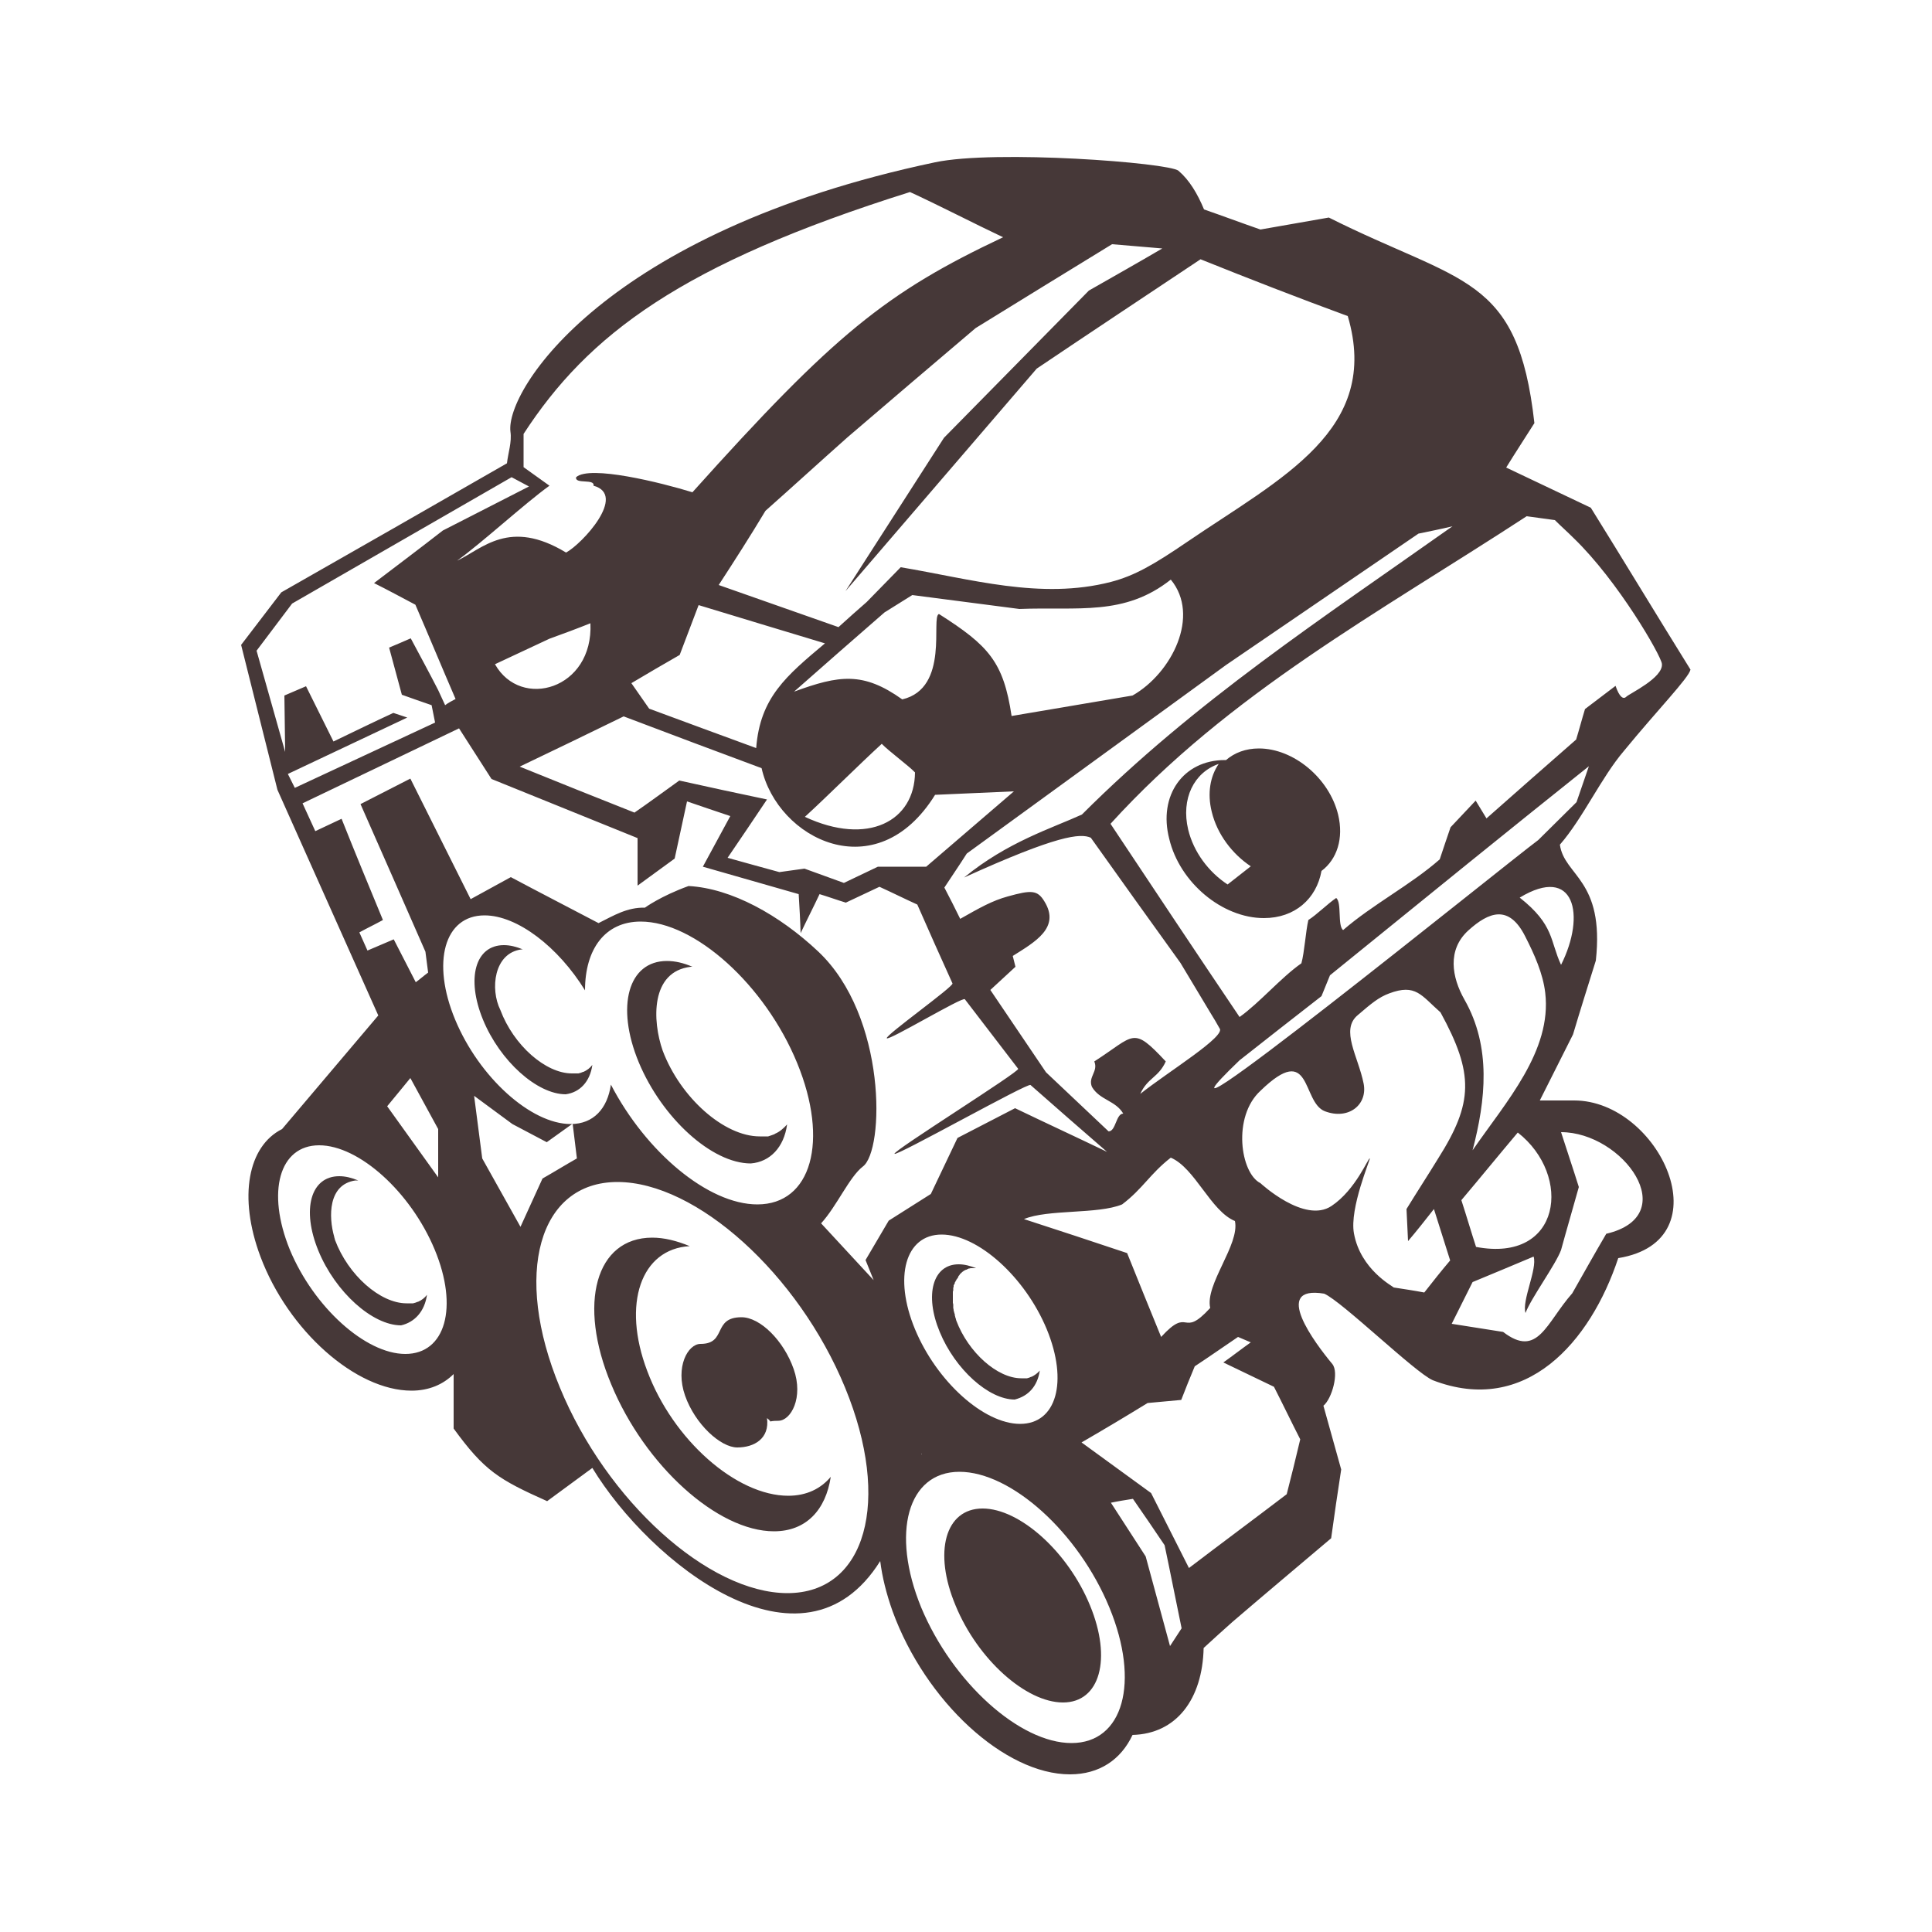 <?xml version="1.0" encoding="utf-8"?>
<!-- Generator: Adobe Illustrator 27.9.0, SVG Export Plug-In . SVG Version: 6.00 Build 0)  -->
<svg version="1.1" id="Layer_1" xmlns="http://www.w3.org/2000/svg" xmlns:xlink="http://www.w3.org/1999/xlink" x="0px" y="0px"
	 viewBox="0 0 500 500" style="enable-background:new 0 0 500 500;" xml:space="preserve">
<style type="text/css">
	.st0{fill-rule:evenodd;clip-rule:evenodd;fill:#463838;}
</style>
<g>
	<path class="st0" d="M97.9,262.8l-26.1-58.4l-9.4-37.5l10.4-13.6c19.5-11.1,38.9-22.2,58.4-33.4c0.3-2.7,1.3-5.5,0.9-8.2
		c-1.3-10.7,24.5-51.7,109.9-69.7c15.6-3.3,60.6,0.1,63,2.2c2.8,2.4,4.9,5.9,6.6,10c4.9,1.7,9.7,3.5,14.6,5.2
		c5.9-1,11.8-2.1,17.7-3.1c34.5,17.3,48.9,14.7,53.2,53.2c-2.4,3.8-4.9,7.6-7.3,11.5c7.3,3.5,14.6,6.9,21.9,10.4
		c7.6,12.2,18.2,29.7,25.8,41.9c-0.5,2.2-8.6,10.5-17.2,21c-5.9,6.9-10.6,17.4-16.6,24.3c1.1,8.1,11.6,9,9.3,30
		c-2,6.4-4,12.7-5.9,19.1c-2.9,5.7-5.7,11.4-8.6,17.1c3,0,5.9,0,8.9,0c22,0,39,36.3,11.4,40.8c-7.2,21.7-23.9,40.9-48,31.6
		c-4.6-2-23.5-20.4-28.1-22.4c-13.8-2.3-2.3,12.9,2.1,18.2c1.8,2.2-0.1,9-2.3,10.8c1.5,5.5,3.1,11,4.6,16.5
		c-0.9,5.9-1.8,11.9-2.6,17.8c-8.5,7.2-17.1,14.4-25.6,21.7c-2.5,2.2-5,4.5-7.4,6.7c-0.3,13.2-7,22.2-18.4,22.5
		c-3,6.4-8.6,10.2-16.2,10.2c-16.9,0-37.4-18.9-45.9-42.2c-1.6-4.5-2.7-8.9-3.2-13c-20.1,32.1-59.7,0.3-74.5-24.1
		c-3.9,2.9-7.8,5.7-11.7,8.6c-12.5-5.6-16.2-7.8-24.2-18.8c0-4.7,0-9.4,0-14.1c-2.7,2.7-6.4,4.3-10.9,4.3
		c-14.4,0-31.9-15.5-39.1-34.7c-5.8-15.5-3.2-28.6,5.6-33C81.2,282.5,89.6,272.6,97.9,262.8L97.9,262.8z M159.8,305.9
		c20.4,0,46.8,23.8,58.9,53.2c12.1,29.4,5.4,53.2-14.9,53.2c-20.4,0-46.8-23.8-58.9-53.2C132.7,329.7,139.4,305.9,159.8,305.9
		L159.8,305.9z M168.8,320.3c3.1,0,6.3,0.8,9.7,2.2c-12.6,0.7-17.6,14.9-11,32.3c6.7,17.9,23.1,32.3,36.5,32.3c4.7,0,8.4-1.8,11-4.9
		c-1.3,8.6-6.4,14.1-14.7,14.1c-14.6,0-33.4-17-42.1-38C149.4,337.3,154.2,320.3,168.8,320.3L168.8,320.3z M248.3,380.9
		c13.4,0,30.8,15.7,38.8,35.1c8,19.4,3.6,35.1-9.8,35.1c-13.4,0-30.8-15.7-38.9-35.1C230.5,396.7,234.9,380.9,248.3,380.9
		L248.3,380.9z M254.3,390.4c9.6,0,22.1,11.2,27.8,25.1c5.7,13.8,2.6,25.1-7,25.1c-9.6,0-22.1-11.2-27.8-25.1
		C241.5,401.7,244.6,390.4,254.3,390.4L254.3,390.4z M82.6,296.4c10.3,0,23.7,12.1,29.9,27c6.2,14.9,2.8,27-7.6,27
		c-10.3,0-23.7-12.1-29.9-27C68.9,308.4,72.3,296.4,82.6,296.4L82.6,296.4z M110.5,335.1c-0.6,0.8-1.4,1.4-2.3,1.8c0,0-0.1,0-0.1,0
		c0,0,0,0,0,0c-0.4,0.2-0.8,0.3-1.2,0.4c0,0,0,0,0,0c0,0-0.1,0-0.1,0c0,0,0,0,0,0c0,0,0,0,0,0c-0.1,0-0.1,0-0.2,0c0,0-0.1,0-0.1,0
		c0,0,0,0,0,0c0,0-0.1,0-0.1,0c0,0-0.1,0-0.1,0c0,0,0,0,0,0c-0.1,0-0.1,0-0.2,0c0,0,0,0,0,0c0,0-0.1,0-0.1,0c0,0,0,0,0,0
		c0,0,0,0,0,0c0,0-0.1,0-0.1,0c0,0,0,0,0,0c0,0-0.1,0-0.1,0c0,0,0,0,0,0c0,0-0.1,0-0.1,0c0,0,0,0,0,0c0,0-0.1,0-0.1,0
		c0,0-0.1,0-0.1,0c-0.1,0-0.2,0-0.3,0c-6.8,0-15.1-7.3-18.5-16.4c0,0,0,0,0,0c0,0,0,0,0,0c0,0,0,0,0,0c0,0,0,0,0,0c0,0,0,0,0,0
		c0,0,0,0,0,0c0,0,0,0,0,0c0,0,0,0,0,0c0,0,0,0,0,0c0,0,0,0,0,0c0,0,0,0,0,0c0,0,0,0,0,0c0,0,0,0,0,0c0,0,0,0,0,0c0,0,0,0,0,0
		c0,0,0,0,0,0c0,0,0,0,0,0c0,0,0,0,0,0c0,0,0,0,0,0c0,0,0,0,0,0c0,0,0,0,0,0c0,0,0,0,0,0c0,0,0,0,0,0c0,0,0,0,0,0c0,0,0,0,0,0
		c0,0,0,0,0,0c0,0,0,0,0,0c0,0,0,0,0,0c0,0,0,0,0,0c0,0,0,0,0,0c0,0,0,0,0,0c0,0,0,0,0,0c0,0,0,0,0,0c0,0,0,0,0,0c0,0,0,0,0,0
		c0,0,0,0,0,0c0,0,0,0,0,0c0,0,0,0,0,0c0,0,0,0,0,0c0,0,0,0,0,0c0,0,0,0,0,0c0,0,0,0,0,0c0,0,0,0,0,0c0,0,0,0,0,0c0,0,0,0,0,0
		c0,0,0,0,0,0c0,0,0,0,0,0c0,0,0,0,0,0c0,0,0,0,0,0c0,0,0,0,0,0c0,0,0,0,0,0c0,0,0,0,0,0c0,0,0,0,0,0c0,0,0,0,0,0c0,0,0,0,0,0
		c0,0,0,0,0,0c0,0,0,0,0,0c0,0,0,0,0,0c0,0,0,0,0,0c0,0,0,0,0,0c0,0,0,0,0,0c0,0,0,0,0,0c0,0,0,0,0,0c0,0,0,0,0,0c0,0,0,0,0,0
		c0,0,0,0,0,0c0,0,0,0,0,0c0,0,0,0,0,0c0,0,0,0,0,0c0,0,0,0,0,0c0,0,0,0,0,0c0,0,0,0,0,0c0,0,0,0,0,0c0,0,0,0,0,0c0,0,0,0,0,0
		c0,0,0,0,0,0c0,0,0,0,0,0c0,0,0,0,0,0c0,0,0,0,0,0c0,0,0,0,0,0c0-0.1-0.1-0.3-0.1-0.4c0,0,0,0,0,0c0-0.1-0.1-0.2-0.1-0.4
		c0,0,0,0,0,0c-1.5-5.2-1.6-13.6,5.5-14.6c0,0,0,0,0,0c0.1,0,0.1,0,0.2,0c0.1,0,0.1,0,0.2,0c0,0,0,0,0.1,0c0.1,0,0.2,0,0.2,0
		c-1.7-0.7-3.3-1.1-4.9-1.1c-7.4,0-9.8,8.6-5.4,19.3c4.4,10.7,14,19.3,21.4,19.3C107.3,342.2,109.9,339.4,110.5,335.1L110.5,335.1z
		 M153.3,275.6c-0.6,0.8-1.4,1.4-2.3,1.8c0,0-0.1,0-0.1,0c0,0,0,0,0,0c-0.4,0.2-0.8,0.3-1.2,0.4c0,0,0,0,0,0c0,0-0.1,0-0.1,0
		c0,0,0,0,0,0c0,0,0,0,0,0c-0.1,0-0.1,0-0.2,0c0,0-0.1,0-0.1,0c0,0,0,0,0,0c0,0-0.1,0-0.1,0c0,0-0.1,0-0.1,0c0,0,0,0,0,0
		c-0.1,0-0.1,0-0.2,0c0,0,0,0,0,0c0,0-0.1,0-0.1,0c0,0,0,0,0,0c0,0,0,0,0,0c0,0-0.1,0-0.1,0c0,0,0,0,0,0c0,0-0.1,0-0.1,0
		c0,0,0,0,0,0c0,0-0.1,0-0.1,0c0,0,0,0,0,0c0,0-0.1,0-0.1,0c0,0-0.1,0-0.1,0c-0.1,0-0.2,0-0.3,0c-6.8,0-15.1-7.3-18.5-16.4
		c0,0,0,0,0,0c0,0,0,0,0,0c0,0,0,0,0,0c0,0,0,0,0,0c0,0,0,0,0,0c0,0,0,0,0,0c0,0,0,0,0,0c0,0,0,0,0,0c0,0,0,0,0,0c0,0,0,0,0,0
		c0,0,0,0,0,0c0,0,0,0,0,0c0,0,0,0,0,0c0,0,0,0,0,0c0,0,0,0,0,0c0,0,0,0,0,0c0,0,0,0,0,0c0,0,0,0,0,0c0,0,0,0,0,0c0,0,0,0,0,0
		c0,0,0,0,0,0c0,0,0,0,0,0c0,0,0,0,0,0c0,0,0,0,0,0c0,0,0,0,0,0c0,0,0,0,0,0c0,0,0,0,0,0c0,0,0,0,0,0c0,0,0,0,0,0c0,0,0,0,0,0
		c0,0,0,0,0,0c0,0,0,0,0,0c0,0,0,0,0,0c0,0,0,0,0,0c0,0,0,0,0,0c0,0,0,0,0,0c0,0,0,0,0,0c0,0,0,0,0,0c0,0,0,0,0,0c0,0,0,0,0,0
		c0,0,0,0,0,0c0,0,0,0,0,0c0,0,0,0,0,0c0,0,0,0,0,0c0,0,0,0,0,0c0,0,0,0,0,0c0,0,0,0,0,0c0,0,0,0,0,0c0,0,0,0,0,0c0,0,0,0,0,0
		c0,0,0,0,0,0c0,0,0,0,0,0c0,0,0,0,0,0c0,0,0,0,0,0c0,0,0,0,0,0c0,0,0,0,0,0c0,0,0,0,0,0c0,0,0,0,0,0c0,0,0,0,0,0c0,0,0,0,0,0
		c0,0,0,0,0,0c0,0,0,0,0,0c0,0,0,0,0,0c0,0,0,0,0,0c0,0,0,0,0,0c0,0,0,0,0,0c0,0,0,0,0,0c0,0,0,0,0,0c0,0,0,0,0,0c0,0,0,0,0,0
		c0,0,0,0,0,0c0,0,0,0,0,0c0,0,0,0,0,0c0,0,0,0,0,0c0,0,0,0,0,0c-2.7-5.4-1.7-14.8,5.5-15.7c0,0,0,0,0.1,0c0.1,0,0.2,0,0.2,0
		c-1.7-0.7-3.3-1.1-4.9-1.1c-7.4,0-9.8,8.6-5.4,19.3c4.4,10.7,14,19.3,21.4,19.3C150.1,282.7,152.7,279.9,153.3,275.6L153.3,275.6z
		 M165.8,238.5c14,0,32.2,16.4,40.5,36.6c8.3,20.2,3.7,36.6-10.3,36.6c-12.7,0-28.8-13.5-37.9-31c-0.9,6.2-4.5,10.2-10.4,10.2
		c-10.3,0-23.7-12.1-29.9-27c-6.2-14.9-2.8-27,7.6-27c8.5,0,19.1,8.2,26,19.4C151.4,245.6,156.6,238.5,165.8,238.5L165.8,238.5z
		 M203.7,291c-0.9,1-1.9,1.9-3.1,2.4c0,0-0.1,0-0.1,0.1c0,0,0,0,0,0c-0.5,0.2-1.1,0.4-1.7,0.6c0,0,0,0,0,0c0,0-0.1,0-0.1,0
		c0,0,0,0,0,0c0,0,0,0,0,0c-0.1,0-0.2,0-0.2,0c0,0-0.1,0-0.1,0c0,0,0,0,0,0c0,0-0.1,0-0.1,0c0,0-0.1,0-0.1,0c0,0,0,0,0,0
		c-0.1,0-0.2,0-0.2,0c0,0,0,0,0,0c0,0-0.1,0-0.1,0c0,0,0,0-0.1,0c0,0,0,0,0,0c-0.1,0-0.1,0-0.2,0c0,0,0,0,0,0c0,0-0.1,0-0.1,0
		c0,0,0,0,0,0c0,0-0.1,0-0.1,0c0,0,0,0,0,0c-0.1,0-0.1,0-0.2,0c-0.1,0-0.1,0-0.2,0c-0.1,0-0.2,0-0.4,0c-9.2,0-20.5-10-25.1-22.2
		c0,0,0,0,0,0c0,0,0,0,0,0c0,0,0,0,0,0c0,0,0,0,0,0c0,0,0,0,0,0c0,0,0,0,0,0c0,0,0,0,0,0c0,0,0,0,0,0c0,0,0,0,0,0c0,0,0,0,0,0
		c0,0,0,0,0,0c0,0,0,0,0,0c0,0,0,0,0,0c0,0,0,0,0,0c0,0,0,0,0,0c0,0,0,0,0,0c0,0,0,0,0,0c0,0,0,0,0,0c0,0,0,0,0,0c0,0,0,0,0,0
		c0,0,0,0,0,0c0,0,0,0,0,0c0,0,0,0,0,0c0,0,0,0,0,0c0,0,0,0,0,0c0,0,0,0,0,0c0,0,0,0,0,0c0,0,0,0,0,0c0,0,0,0,0,0c0,0,0,0,0,0
		c-2.7-7.7-3.2-20.5,7.3-21.7c0,0,0.1,0,0.1,0c0.1,0,0.2,0,0.3,0c-2.3-1-4.5-1.5-6.6-1.5c-10,0-13.3,11.7-7.3,26.2
		c6,14.4,18.9,26.2,29,26.2C199.3,300.7,202.9,296.9,203.7,291L203.7,291z M243.7,319.5c9.4,0,21.6,11,27.2,24.5
		c5.6,13.6,2.5,24.5-6.9,24.5c-9.4,0-21.6-11-27.2-24.5C231.2,330.5,234.3,319.5,243.7,319.5L243.7,319.5z M269.1,354.7
		c-0.6,0.7-1.3,1.2-2.1,1.6c0,0-0.1,0-0.1,0c0,0,0,0,0,0c-0.4,0.2-0.7,0.3-1.1,0.4c0,0,0,0,0,0c0,0-0.1,0-0.1,0c0,0,0,0,0,0
		c0,0,0,0,0,0c-0.1,0-0.1,0-0.2,0c0,0,0,0-0.1,0c0,0,0,0,0,0c0,0-0.1,0-0.1,0c0,0-0.1,0-0.1,0c0,0,0,0,0,0c-0.1,0-0.1,0-0.1,0
		c0,0,0,0,0,0c0,0-0.1,0-0.1,0c0,0,0,0,0,0c0,0,0,0,0,0c0,0-0.1,0-0.1,0c0,0,0,0,0,0c0,0-0.1,0-0.1,0c0,0,0,0,0,0c0,0,0,0-0.1,0
		c0,0,0,0,0,0c0,0-0.1,0-0.1,0c0,0-0.1,0-0.1,0c-0.1,0-0.2,0-0.2,0c-6.2,0-13.7-6.7-16.8-14.9c0,0,0,0,0,0c0,0,0,0,0,0c0,0,0,0,0,0
		c0,0,0,0,0,0c0,0,0,0,0,0c0,0,0,0,0,0c0,0,0,0,0,0c0,0,0,0,0,0c0,0,0,0,0,0c0,0,0,0,0,0c0,0,0,0,0,0c0,0,0,0,0,0c0,0,0,0,0,0
		c0,0,0,0,0,0c0,0,0,0,0,0c0,0,0,0,0,0c0,0,0,0,0,0c0,0,0,0,0,0c0,0,0,0,0,0c0,0,0,0,0,0c0,0,0,0,0,0c0,0,0,0,0,0c0,0,0,0,0,0
		c0,0,0,0,0,0c0,0,0,0,0,0c0,0,0,0,0,0c0,0,0,0,0,0c0,0,0,0,0,0c0,0,0,0,0,0c0,0,0,0,0,0c0,0,0,0,0,0c0,0,0,0,0,0c0,0,0,0,0,0
		c0,0,0,0,0,0c0,0,0,0,0,0c0,0,0,0,0,0c0,0,0,0,0,0c0,0,0,0,0,0c0,0,0,0,0,0c0,0,0,0,0,0c0,0,0,0,0,0c0,0,0,0,0,0c0,0,0,0,0,0
		c0,0,0,0,0,0c0,0,0,0,0,0c0,0,0,0,0,0c0,0,0,0,0,0c0,0,0,0,0,0c0,0,0,0,0,0c0,0,0,0,0,0c0,0,0,0,0,0c0,0,0,0,0,0c0,0,0,0,0,0
		c0,0,0,0,0,0c0,0,0,0,0,0c0,0,0,0,0,0c0,0,0,0,0,0c0,0,0,0,0,0c0,0,0,0,0,0c0,0,0,0,0,0c0,0,0,0,0,0c0,0,0,0,0,0c0,0,0,0,0,0
		c0,0,0,0,0,0c0,0,0,0,0,0c0,0,0,0,0,0c0,0,0,0,0,0c0,0,0,0,0,0c0,0,0,0,0,0c0,0,0,0,0,0c0,0,0,0,0,0c0,0,0,0,0,0c0,0,0,0,0,0
		c0,0,0,0,0,0c0,0,0,0,0,0c0,0,0,0,0,0c0,0,0,0,0,0c0,0,0,0,0,0c0,0,0,0,0,0c0,0,0,0,0,0c0,0,0,0,0,0c0,0,0,0,0,0c0,0,0,0,0,0
		c0,0,0,0,0,0c0,0,0,0,0,0c0,0,0,0,0,0c0,0,0,0,0,0c0,0,0,0,0,0c0,0,0,0,0,0c0,0,0,0,0,0c0,0,0,0,0,0c0,0,0,0,0,0c0,0,0,0,0,0
		c0,0,0,0,0,0c0,0,0,0,0,0c0-0.1-0.1-0.2-0.1-0.4c0,0,0,0,0,0c0-0.1-0.1-0.2-0.1-0.3c0,0,0,0,0,0c0-0.1-0.1-0.2-0.1-0.3
		c0,0,0,0,0-0.1c0-0.1-0.1-0.2-0.1-0.3c0,0,0,0,0-0.1c0,0,0,0,0-0.1c0-0.1,0-0.2-0.1-0.3c0,0,0,0,0,0c0-0.1,0-0.2-0.1-0.3
		c0,0,0-0.1,0-0.1c0-0.1,0-0.2-0.1-0.3c0,0,0,0,0,0c0-0.1,0-0.1,0-0.2c0-0.2-0.1-0.4-0.1-0.5c0-0.1,0-0.1,0-0.2c0,0,0-0.1,0-0.1
		c0,0,0-0.1,0-0.1c0,0,0,0,0,0c0-0.1,0-0.2,0-0.3c0,0,0,0,0,0c0-0.2,0-0.4-0.1-0.6c0,0,0-0.1,0-0.1c0-0.4,0-0.9,0-1.3c0,0,0,0,0,0
		c0-0.2,0-0.4,0-0.6c0,0,0-0.1,0-0.1c0-0.1,0-0.1,0-0.2c0,0,0-0.1,0-0.1c0-0.1,0-0.2,0-0.2c0,0,0-0.1,0-0.1c0-0.2,0-0.4,0.1-0.5
		c0,0,0,0,0,0c0-0.1,0-0.2,0-0.3c0,0,0,0,0,0c0-0.1,0-0.1,0-0.2c0,0,0,0,0-0.1c0,0,0,0,0-0.1c0-0.1,0-0.1,0.1-0.2c0,0,0,0,0,0
		c0-0.1,0-0.1,0-0.2c0-0.1,0-0.1,0-0.2c0-0.1,0-0.1,0.1-0.2c0,0,0,0,0,0c0,0,0,0,0,0c0-0.1,0.1-0.2,0.1-0.2c0-0.1,0.1-0.1,0.1-0.2
		c0,0,0,0,0,0c0,0,0-0.1,0-0.1c0-0.1,0-0.1,0.1-0.2c0-0.1,0.1-0.1,0.1-0.2c0,0,0,0,0,0c0,0,0,0,0,0c0-0.1,0.1-0.2,0.2-0.3
		c0,0,0-0.1,0-0.1c0,0,0,0,0,0c0,0,0-0.1,0.1-0.1c0.1-0.1,0.1-0.2,0.2-0.3c0,0,0,0,0,0c0,0,0,0,0,0c0.1-0.1,0.1-0.2,0.2-0.3
		c0,0,0,0,0-0.1c0,0,0,0,0,0c0-0.1,0.1-0.1,0.1-0.2c0,0,0,0,0,0c0.1-0.1,0.1-0.1,0.2-0.2c0-0.1,0.1-0.1,0.1-0.2c0,0,0,0,0,0
		c0,0,0-0.1,0.1-0.1c0.1-0.1,0.2-0.2,0.3-0.3c0,0,0.1,0,0.1-0.1c0,0,0.1-0.1,0.1-0.1c0.1-0.1,0.2-0.1,0.3-0.2
		c0.1-0.1,0.2-0.2,0.3-0.2c0,0,0,0,0,0c0.1,0,0.1-0.1,0.2-0.1c0,0,0,0,0,0c0.1,0,0.1-0.1,0.2-0.1c0,0,0,0,0.1,0
		c0.1,0,0.1-0.1,0.2-0.1c0,0,0,0,0,0c0,0,0.1,0,0.1-0.1c0,0,0.1,0,0.1,0c0,0,0.1,0,0.1-0.1c0,0,0,0,0,0c0,0,0.1,0,0.1,0c0,0,0,0,0,0
		c0,0,0.1,0,0.1,0c0.1,0,0.3-0.1,0.4-0.1c0,0,0,0,0.1,0c0.1,0,0.1,0,0.2,0c0,0,0.1,0,0.1,0c0,0,0.1,0,0.1,0c0,0,0.1,0,0.1,0
		c0.1,0,0.1,0,0.2,0c0,0,0,0,0,0c0,0,0.1,0,0.1,0c0.1,0,0.1,0,0.2,0c0,0,0,0,0.1,0c0.1,0,0.1,0,0.2,0c-1.5-0.6-3-1-4.5-1
		c-6.7,0-8.9,7.9-4.9,17.5c4,9.7,12.7,17.5,19.4,17.5C266.2,361.3,268.5,358.7,269.1,354.7L269.1,354.7z M78.3,207.9
		c13.5-6.5,27-12.9,40.5-19.4c2.8,4.4,5.6,8.7,8.4,13.1c12.6,5.1,25.2,10.2,37.8,15.3c0,4.1,0,8.2,0,12.3c3.2-2.3,6.4-4.7,9.6-7
		c1.1-4.9,2.1-9.9,3.2-14.8c3.7,1.3,7.4,2.5,11.2,3.8c-2.4,4.4-4.7,8.7-7.1,13.1c8.3,2.4,16.5,4.7,24.8,7.1
		c0.2,3.4,0.4,6.7,0.5,10.1c1.6-3.4,3.3-6.7,4.9-10.1c2.3,0.7,4.5,1.5,6.8,2.2c2.9-1.4,5.8-2.7,8.7-4.1c3.3,1.5,6.5,3.1,9.8,4.6
		c3,6.8,6,13.6,9.1,20.4c0.5,0.7-17.5,13.5-17,14.2c0.5,0.7,19.6-10.8,20.2-10.1c4.6,6,9.2,12,13.8,18c0.5,0.7-32.5,21.3-32,22
		c0.5,0.7,34.6-18.5,35.2-17.8c6.6,5.8,13.2,11.6,19.8,17.3c-7.9-3.8-15.9-7.5-23.8-11.3c-5,2.6-9.9,5.1-14.9,7.7
		c-2.3,4.8-4.6,9.7-6.9,14.5c-3.6,2.3-7.3,4.6-10.9,6.9c-2,3.4-4,6.8-6,10.2c0.7,1.7,1.4,3.5,2.1,5.2c-5.5-5.9-8.1-8.8-13.6-14.7
		c4.1-4.5,7.3-12,10.8-14.7c5.6-4.1,6.3-38.9-11.6-55.7c-10-9.4-22.4-16.3-33.5-16.9c-7.2,2.6-11.3,5.6-11.3,5.6c-4.6-0.1-8,2-12,4
		c-7.6-4-15.2-7.9-22.7-11.9c-3.5,1.9-6.9,3.8-10.4,5.7c-5.2-10.4-10.4-20.8-15.6-31.2c-4.3,2.2-8.6,4.4-12.9,6.6
		c5.6,12.7,11.2,25.4,16.8,38.2c0.2,1.8,0.5,3.6,0.7,5.4c-1.1,0.8-2.1,1.7-3.2,2.5c-1.9-3.7-3.8-7.4-5.7-11.1
		c-2.3,1-4.5,1.9-6.8,2.9c-0.7-1.6-1.4-3.1-2.1-4.7c2-1.1,4.1-2.1,6.1-3.2c-3.6-8.7-7.2-17.4-10.7-26.2l-6.8,3.2L78.3,207.9
		L78.3,207.9z M244.4,229.7c1.9-2.9,3.9-5.8,5.8-8.8c22.4-16.3,44.7-32.5,67.1-48.8c16.6-11.3,33.2-22.7,49.8-34
		c2.9-0.6,5.9-1.2,8.8-1.9c-33.8,23.9-66.7,45.4-95.9,74.6c-7.9,3.6-19.3,7.1-30.5,16.3c24.2-11,30.1-11.5,32.8-10.3
		c7.7,10.8,15.4,21.6,23.2,32.4c2.6,4.3,5.2,8.7,7.8,13c1.6,2.6,0.8,1.3,2.3,3.9c1.9,2-13.2,11.2-20.5,17c1.9-4.2,4.7-4.2,6.6-8.4
		c-8.7-9.3-7.9-6.8-18.5,0c1.1,2.6-1.7,4-0.6,6.6c2,3.4,6.1,3.5,8.1,6.9c-1.9,0-1.9,4.6-3.8,4.6c-5.4-5.1-10.8-10.2-16.2-15.3
		c-4.8-7.1-9.6-14.2-14.4-21.3c2.2-2,4.3-4,6.5-6c-0.5-1.9-0.2-0.9-0.7-2.8c5.7-3.6,12.4-7.3,8.2-14.1c-1.8-3-3.4-3-9.5-1.3
		c-4,1.1-7.2,2.9-12.3,5.8C247.2,235.1,245.8,232.4,244.4,229.7L244.4,229.7z M287.4,213.2c11.1,16.7,22.2,33.4,33.4,50
		c5.2-3.7,10.7-10.2,16-13.9c0.8-2.9,1.1-8.2,1.8-11.2c2.2-1.4,5.1-4.3,7.2-5.7c1.5,1.1,0.3,7.2,1.8,8.3c7.6-6.6,17.5-11.7,25-18.3
		c0.9-2.8,1.9-5.6,2.8-8.3c2.2-2.3,4.3-4.6,6.5-6.9c0.9,1.5,1.9,3.1,2.8,4.6c7.7-6.8,15.4-13.6,23.2-20.4c0.8-2.6,1.5-5.3,2.3-7.9
		c2.6-2,5.3-4,7.9-6c1,2.9,2,3.6,2.8,2.8c0.8-0.8,9.6-4.9,9.2-8.5c-0.2-2.1-11.3-21.4-22.8-32.5c-1.6-1.6-3.3-3.1-4.9-4.7
		c-2.4-0.3-4.9-0.7-7.3-1C356.8,158.6,318.2,179.3,287.4,213.2L287.4,213.2z M342,257.8c-7.1,5.5-14.2,11.1-21.2,16.6
		c-33,31.7,68.8-50.7,77.3-57c3.3-3.3,6.6-6.5,9.9-9.8c1.1-3.1,2.1-6.2,3.2-9.3c-10.4,8.3-20.7,16.6-31.1,25
		c-12,9.7-23.9,19.4-35.9,29.1C343.5,254.2,342.7,256,342,257.8L342,257.8z M265,315.5c8.9,2.9,17.8,5.8,26.7,8.8
		c2.9,7.2,5.8,14.4,8.8,21.7c7.5-8.2,5.2,0.7,12.7-7.5c-1.4-6.1,7.7-16.4,6.4-22.5c-6.3-2.6-10.3-13.7-16.6-16.4
		c-5.4,4.2-7.2,8-12.6,12.1C284.1,314.3,271.2,312.9,265,315.5L265,315.5z M326.2,306.2c0,0,11.4,10.6,18.4,5.9
		c6.3-4.2,9.6-12.7,9.9-12.3c0.2,0.2-5.3,12.9-4.1,19.4c1.7,9.4,10.1,13.7,10.3,14c2.6,0.4,5.3,0.8,7.9,1.3c2.2-2.8,4.4-5.6,6.7-8.3
		c-1.4-4.4-2.8-8.9-4.2-13.3c-2.2,2.8-4.4,5.6-6.7,8.3c-0.1-2.8-0.3-5.6-0.4-8.3c2.7-4.4,5.5-8.7,8.2-13.1
		c9.1-14.4,9.3-21.9,0.6-37.8c-5-4.4-6.4-7.5-13.3-4.9c-2.7,1-4.6,2.6-8.1,5.6c-4.6,3.8,0.1,10.7,1.5,17.7c1.1,5.5-3.9,9.5-10,7.2
		c-6.1-2.3-3.3-18.3-16.7-5.3C318.9,289,321,303.6,326.2,306.2L326.2,306.2z M381.1,297.7c8.6-12.5,20.6-25.7,18.8-40.8
		c-0.6-5-2.8-9.9-5.2-14.6c-4.2-8.3-9.4-6.3-14.7-1.5c-5.5,5-4.3,12.1-1,17.9C386,271,384.5,284.7,381.1,297.7L381.1,297.7z
		 M393.3,232.3c9,7.1,7.8,11.2,10.7,17.4C410.5,236.8,407.5,223.7,393.3,232.3L393.3,232.3z M392.8,293.1
		c-4.9,5.8-9.7,11.7-14.6,17.5c1.3,4,2.5,8.1,3.8,12.1C404.1,326.9,407,304.2,392.8,293.1L392.8,293.1z M381.1,331.8
		c-1.8,3.6-3.6,7.2-5.4,10.8c4.4,0.7,8.9,1.4,13.3,2.1c9,6.9,11.1-2.3,17.9-10c2.9-5.1,5.8-10.3,8.8-15.4c20-4.7,4.3-26.3-11.7-26.3
		c1.5,4.7,3.1,9.4,4.6,14.2c-1.5,5.4-3.1,10.8-4.6,16.3c-1.4,3.8-7.8,12.5-9.2,16.3c-1-3.2,3.1-11.4,2.1-14.6
		C391.7,327.4,386.4,329.6,381.1,331.8L381.1,331.8z M287.5,388.9c3,4.6,6,9.3,9,13.9c2.1,7.7,4.2,15.4,6.3,23.2c1-1.5,2-3.1,3-4.6
		c-1.5-7.2-2.9-14.4-4.4-21.5c-2.7-4-5.4-8-8.2-12C291.3,388.2,289.4,388.5,287.5,388.9L287.5,388.9z M279.9,373.3
		c6,4.4,12,8.7,18,13.1c3.3,6.5,6.5,12.9,9.8,19.4c8.4-6.4,16.9-12.7,25.3-19.1c1.2-4.7,2.4-9.5,3.5-14.2c-2.3-4.5-4.5-9.1-6.8-13.6
		c-4.4-2.1-8.7-4.2-13.1-6.3c2.4-1.7,4.7-3.5,7.1-5.2c-1.1-0.5-2.2-0.9-3.3-1.4c-3.7,2.5-7.4,5.1-11.2,7.6c-1.2,2.9-2.4,5.8-3.5,8.7
		c-2.9,0.3-5.8,0.5-8.7,0.8C291.3,366.6,285.6,370,279.9,373.3L279.9,373.3z M134.5,198.4c9-4.3,17.9-8.6,26.9-13
		c11.9,4.5,23.8,9,35.7,13.4c4.1,18.3,29.7,31.4,44.9,6.9c6.8-0.3,13.6-0.6,20.4-0.9c-7.6,6.5-15.1,13-22.7,19.5
		c-4.2,0-8.3,0-12.5,0c-2.9,1.4-5.9,2.8-8.8,4.2c-3.4-1.2-6.8-2.5-10.2-3.7c-2.2,0.3-4.3,0.6-6.5,0.9c-4.5-1.2-9-2.5-13.4-3.7
		c3.4-5,6.8-10,10.2-15.1c-7.6-1.6-15.1-3.2-22.7-4.9c-3.9,2.8-7.7,5.6-11.6,8.3C154.3,206.4,144.4,202.4,134.5,198.4L134.5,198.4z
		 M117.9,180.9c-3.5-8.1-6.9-16.3-10.4-24.4c-3.6-1.9-7.1-3.8-10.7-5.6c5.9-4.5,11.9-9,17.8-13.6c7.4-3.8,14.9-7.6,22.3-11.4
		c-1.5-0.8-3-1.6-4.5-2.4l-56.8,32.7l-9.2,12.2l7.4,26.2L73.6,180l5.6-2.4l7.1,14.3c5.2-2.5,10.3-5,15.5-7.4
		c1.2,0.4,2.4,0.8,3.6,1.2l-30.9,14.6l1.8,3.6c12.1-5.6,24.2-11.3,36.3-16.9c-0.3-1.5-0.6-3-0.9-4.5c-2.6-0.9-5.2-1.8-7.7-2.7
		c-1.1-4.1-2.2-8.1-3.3-12.2c1.9-0.8,3.8-1.6,5.6-2.4c2.4,4.5,4.8,8.9,7.1,13.4c0.6,1.3,1.2,2.6,1.8,3.9
		C116.1,181.8,117,181.4,117.9,180.9L117.9,180.9z M118.3,145.1c6.4-4.6,17.5-14.8,23.9-19.4c-2.2-1.6-4.5-3.2-6.7-4.8
		c0-2.9,0-5.8,0-8.6c16.7-25.7,40.8-44,100-62.6c6.6,3,17.5,8.6,24.1,11.7c-30.3,14.3-43.7,25.1-80.4,66c-8.1-2.5-26.6-7.1-30.1-3.9
		c-0.4,1.9,4.9,0.3,4.5,2.2c8.8,2.4-3,15.1-7.1,17.3C131.8,134.1,124.9,142,118.3,145.1L118.3,145.1z M142.2,165.3
		c-4.7,2.2-9.4,4.4-14.1,6.6c6.7,11.9,25.5,6.5,24.7-10.6C149.3,162.7,145.8,164,142.2,165.3L142.2,165.3z M186,151.4
		c10.3,3.6,20.7,7.3,31,10.9c2.4-2.2,4.9-4.4,7.3-6.5c2.9-3,5.9-6,8.8-9c18,3,36.2,8.5,54.4,3.8c6.1-1.6,11-4.4,19.8-10.4
		c24.2-16.5,50.2-28.9,41.5-58.4c-12.8-4.7-25.4-9.6-38.1-14.7c-14.1,9.4-28.3,18.8-42.4,28.3c-16.5,19.2-33,38.4-49.5,57.6
		c8.5-13.2,17-26.5,25.5-39.7c12.5-12.7,25-25.4,37.5-38.1c6.3-3.6,12.7-7.2,19-10.9c-4.3-0.4-8.7-0.7-13-1.1
		c-11.8,7.2-23.6,14.5-35.3,21.7c-11.1,9.4-22.1,18.8-33.2,28.3c-7.1,6.3-14.1,12.7-21.2,19C194.2,138.7,190.1,145.1,186,151.4
		L186,151.4z M228.9,158.5c-7.8,6.8-15.6,13.6-23.4,20.5c11.7-4.3,17.9-5.2,28,2c12.4-2.9,7.3-21.4,9.5-22.1
		c12.9,8.2,16.7,12.4,18.8,26.4c10.4-1.8,20.9-3.5,31.3-5.3c10.2-5.8,17.6-20.7,9.9-30c-12,9.5-24,7-39.2,7.6
		c-9.2-1.2-18.4-2.4-27.7-3.6C233.7,155.5,231.3,157,228.9,158.5L228.9,158.5z M228.2,192.5c-5.9,5.4-14,13.5-19.9,18.9
		c16.3,7.6,28.4,1.1,28.5-11.5C235.2,198.2,229.9,194.3,228.2,192.5L228.2,192.5z M180.8,156.6c-1.6,4.3-3.3,8.6-4.9,12.9
		c-4.2,2.4-8.3,4.8-12.5,7.3c1.5,2.2,3.1,4.4,4.6,6.6c9.2,3.4,18.4,6.8,27.7,10.2c1-13.1,7.8-18.7,17.8-27.1
		C202.5,163.2,191.7,159.9,180.8,156.6L180.8,156.6z M124.8,299.8c3.3,5.9,6.6,11.8,9.9,17.7c1.9-4.2,3.8-8.3,5.7-12.5
		c3-1.7,5.9-3.5,8.9-5.2c-0.4-3-0.7-6-1.1-9c-2.2,1.6-4.5,3.2-6.7,4.8c-3-1.6-5.9-3.1-8.9-4.7c-3.3-2.4-6.6-4.9-9.9-7.3
		C123.4,289,124.1,294.4,124.8,299.8L124.8,299.8z M106.2,279c2.4,4.4,4.8,8.8,7.2,13.2c0,4.2,0,8.3,0,12.5
		c-4.4-6.1-8.8-12.3-13.2-18.4C102.3,283.8,104.2,281.4,106.2,279L106.2,279z M238.5,376.4c0-0.1,0-0.2,0-0.3c0,0.1-0.1,0.3-0.1,0.4
		C238.4,376.4,238.4,376.4,238.5,376.4L238.5,376.4z"/>
	<path class="st0" d="M191.9,340.9c4.8,0,10.9,6,13.5,13.4c2.6,7.4-0.7,13.4-4,13.4c-3.3,0-1.1,0.7-2.9-0.7c0.7,5.3-3.3,7.6-7.7,7.6
		c-4.3,0-10.9-6-13.5-13.4c-2.6-7.4,0.7-13.4,4-13.4C188.2,347.8,184.3,340.9,191.9,340.9L191.9,340.9z"/>
	<path class="st0" d="M317,196.7l0.3,0c2.2-1.9,5.1-3,8.5-3c9,0,18.2,7.7,20.5,17.1c1.5,6.2-0.3,11.6-4.3,14.6
		c-1.3,7.2-6.9,12.2-14.9,12.2c-10.8,0-21.8-9.2-24.5-20.5C299.7,205.9,306.2,196.7,317,196.7L317,196.7z M317.7,228.9
		c-4.9-3.2-8.8-8.4-10.2-14.2c-1.9-8,1.5-14.8,7.9-17c-2.2,3.2-3,7.6-1.8,12.4c1.4,5.8,5.3,10.9,10.1,14.1L317.7,228.9L317.7,228.9z
		"/>
</g>
</svg>
